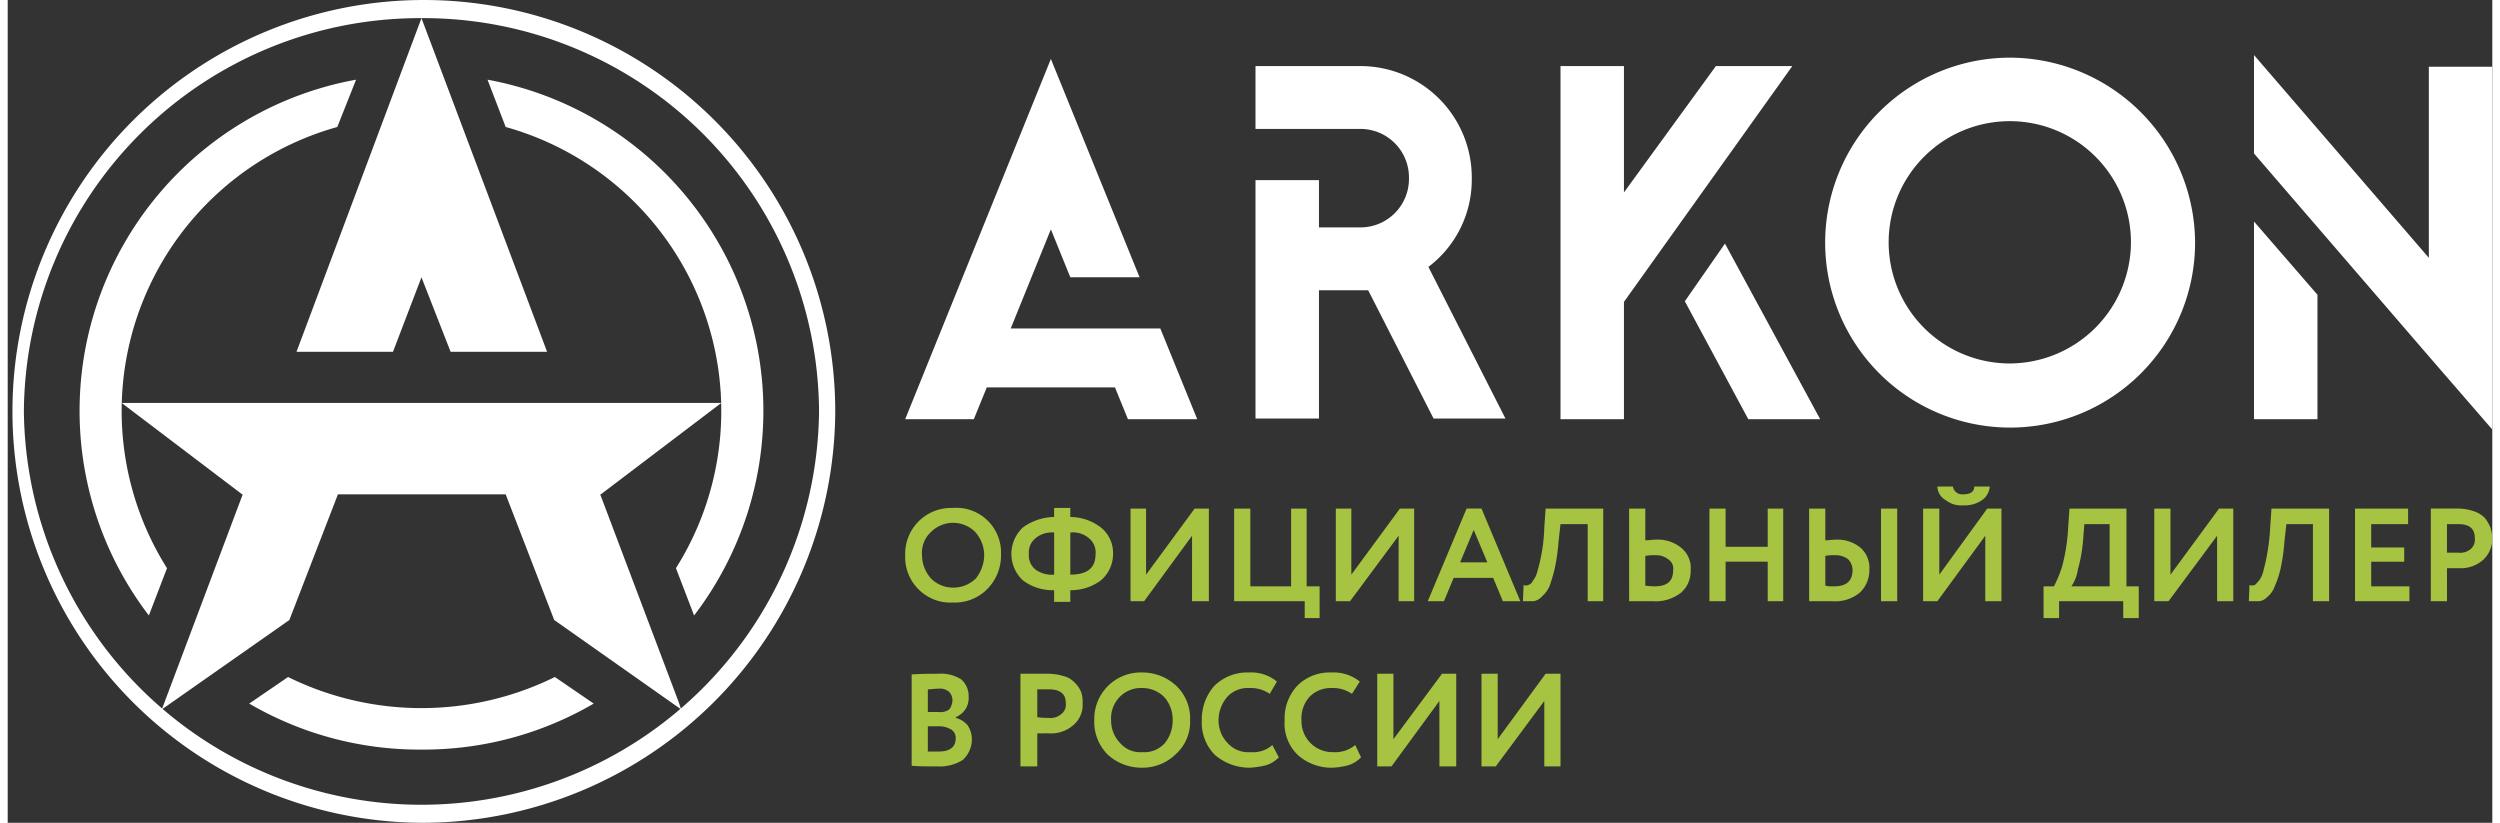 <?xml version="1.0" encoding="UTF-8"?> <svg xmlns="http://www.w3.org/2000/svg" id="Слой_1" data-name="Слой 1" viewBox="0 0 109.575 36.286" width="158px" height="52px"><rect x="0" y="0" width="109.575" height="36.286" fill="#333333" stroke="none"/><defs><style> .cls-1 { fill: #fff; } .cls-1, .cls-2 { fill-rule: evenodd; } .cls-2 { fill: #a6c341; } </style></defs><title>arkon_logo</title><g><path class="cls-1" d="M21.961,5.6A13.007,13.007,0,0,1,29.471,25.057l.8,2.086A14.85,14.85,0,0,0,21.161,3.514L21.961,5.6Z"></path><path class="cls-1" d="M7.025,25.057A13.007,13.007,0,0,1,14.536,5.6l.828-2.086A14.846,14.846,0,0,0,6.226,27.143l.8-2.086Z"></path><path class="cls-1" d="M24.131,29.857a13.303,13.303,0,0,1-11.766,0L10.652,31.029a14.876,14.876,0,0,0,7.596,2.029,14.876,14.876,0,0,0,7.596-2.029L24.131,29.857Z"></path><path class="cls-1" d="M18.248,36.286A18.143,18.143,0,1,1,36.496,18.143,18.225,18.225,0,0,1,18.248,36.286ZM18.248.8A17.464,17.464,0,0,0,.714,18.143a17.535,17.535,0,0,0,35.068,0A17.446,17.446,0,0,0,18.248.8Z"></path><polygon class="cls-1" points="29.585 30.943 26.13 21.8 26.159 21.8 31.47 17.771 5.026 17.771 10.338 21.8 10.366 21.8 6.797 31.286 12.422 27.343 14.564 21.8 21.961 21.8 24.102 27.343 29.7 31.286 29.585 30.943"></polygon><polygon class="cls-1" points="16.992 15.514 18.248 12.229 19.533 15.514 23.788 15.514 18.248 0.8 12.737 15.514 16.992 15.514"></polygon><polygon class="cls-1" points="50.832 14.486 47.776 14.486 46.006 14.486 44.235 14.486 46.006 10.114 46.863 12.229 49.918 12.229 46.006 2.6 39.581 18.486 42.608 18.486 43.179 17.086 48.833 17.086 49.404 18.486 52.46 18.486 50.832 14.486"></polygon><path class="cls-1" d="M62.655,11.771a4.818,4.818,0,0,0,1.913-3.857V7.8a4.913,4.913,0,0,0-4.94-4.886H55.03V5.686h4.626a2.139,2.139,0,0,1,2.142,2.143v.057a2.139,2.139,0,0,1-2.142,2.143H57.829V7.943H55.03V18.457h2.799V12.8H59.999l2.884,5.657h3.17l-3.398-6.686Z"></path><polygon class="cls-1" points="75.334 2.914 71.279 8.486 71.279 2.914 68.481 2.914 68.481 18.486 71.279 18.486 71.279 13.314 78.704 2.914 75.334 2.914"></polygon><polygon class="cls-1" points="75.734 10.743 73.964 13.286 76.762 18.486 79.932 18.486 75.734 10.743"></polygon><path class="cls-1" d="M88.242,2.543a8.157,8.157,0,1,0,8.225,8.143,8.192,8.192,0,0,0-8.225-8.143Zm0,13.486a5.343,5.343,0,1,1,5.397-5.343,5.364,5.364,0,0,1-5.397,5.343Z"></path><polygon class="cls-1" points="106.776 2.943 106.776 11.371 99.066 2.429 99.066 6.771 106.776 15.714 109.575 18.943 109.575 14.6 109.575 2.943 106.776 2.943"></polygon><polygon class="cls-1" points="99.066 18.486 101.864 18.486 101.864 13 99.066 9.771 99.066 18.486"></polygon><path class="cls-2" d="M67.767,30.914,65.625,33.8h-.628V29.714h.714V32.6l2.113-2.886h.657V33.8h-.714ZM109.575,23.8v-.086h0a2.167,2.167,0,0,0-.086-.457,1.706,1.706,0,0,0-.257-.429,1.213,1.213,0,0,0-.485-.286,2.236,2.236,0,0,0-.742-.114h-1.142v4.086h.714V25.057h.514a1.484,1.484,0,0,0,1.085-.371,1.281,1.281,0,0,0,.4-.886ZM63.14,30.914,61.027,33.8h-.628V29.714h.714V32.6l2.142-2.886h.628V33.8h-.742Zm-3.712,1.943.257.543a1.353,1.353,0,0,1-.543.343,3.103,3.103,0,0,1-.742.114,2.214,2.214,0,0,1-1.514-.571,1.916,1.916,0,0,1-.571-1.514,2.111,2.111,0,0,1,.543-1.514,2.001,2.001,0,0,1,1.514-.6,1.842,1.842,0,0,1,1.257.4L59.285,30.6a1.483,1.483,0,0,0-.914-.257,1.314,1.314,0,0,0-.942.371,1.419,1.419,0,0,0-.371,1.057,1.367,1.367,0,0,0,1.399,1.4,1.373,1.373,0,0,0,.971-.314Zm-3.655,0,.286.543a1.353,1.353,0,0,1-.543.343,3.613,3.613,0,0,1-.742.114,2.34,2.34,0,0,1-1.542-.571,2.02,2.02,0,0,1-.571-1.514,2.243,2.243,0,0,1,.543-1.514,2.064,2.064,0,0,1,1.542-.6,1.77,1.77,0,0,1,1.228.4L55.658,30.6a1.483,1.483,0,0,0-.914-.257,1.227,1.227,0,0,0-.942.371,1.569,1.569,0,0,0-.4,1.057,1.428,1.428,0,0,0,.4,1,1.219,1.219,0,0,0,1.0.4,1.293,1.293,0,0,0,.971-.314Zm-7.111-1.086a1.428,1.428,0,0,0,.4,1,1.163,1.163,0,0,0,.971.4,1.219,1.219,0,0,0,1-.4,1.573,1.573,0,0,0,.343-1,1.473,1.473,0,0,0-.371-1.029,1.36,1.36,0,0,0-.971-.4,1.313,1.313,0,0,0-1.0.4,1.354,1.354,0,0,0-.371,1.029Zm-.742,0a2.049,2.049,0,0,1,1.999-2.114h.114a2.195,2.195,0,0,1,1.485.571,1.988,1.988,0,0,1,.628,1.543,1.909,1.909,0,0,1-.628,1.486,2.094,2.094,0,0,1-1.485.6,2.214,2.214,0,0,1-1.514-.571,2.046,2.046,0,0,1-.6-1.514ZM45.92,30.4h-.514v1.229a2.769,2.769,0,0,0,.485.029.716.716,0,0,0,.543-.143A.526.526,0,0,0,46.663,31c0-.4-.257-.6-.742-.6Zm-.514,1.943V33.8h-.742V29.714h1.171a2.404,2.404,0,0,1,.771.114.96.96,0,0,1,.457.286,1.13,1.13,0,0,1,.286.429A1.259,1.259,0,0,1,47.405,31a1.164,1.164,0,0,1-.4.971,1.484,1.484,0,0,1-1.085.371Zm-4.369-1.971c-.171,0-.314.029-.457.029v1h.485a.65.65,0,0,0,.457-.114.683.683,0,0,0,.143-.4.543.543,0,0,0-.143-.371.615.615,0,0,0-.485-.143Zm.057,1.657H40.58v1.114h.485c.485,0,.743-.2.743-.571a.432.432,0,0,0-.2-.4,1.068,1.068,0,0,0-.514-.143Zm-1.228,1.743V29.743c.428-.029.828-.029,1.171-.029a1.633,1.633,0,0,1,1.028.257.991.991,0,0,1,.314.743.904.904,0,0,1-.571.914v.029a1.048,1.048,0,0,1,.514.314,1.089,1.089,0,0,1,.2.629,1.233,1.233,0,0,1-.4.914A1.915,1.915,0,0,1,41.008,33.8c-.457,0-.828,0-1.142-.029Zm68.195-10.657h-.485v1.257h.485a.715.715,0,0,0,.543-.143.544.544,0,0,0,.2-.486c0-.429-.228-.629-.742-.629Zm-2.142,3.4h-2.399V22.429h2.342v.686h-1.628v1.029h1.456v.629h-1.456v1.086h1.685Zm-3.541,0h-.714v-3.4h-1.171l-.086.771a8.672,8.672,0,0,1-.171,1.2,4.075,4.075,0,0,1-.257.771,1.015,1.015,0,0,1-.314.457.597.597,0,0,1-.371.2h-.457L98.866,25.8a.313.313,0,0,0,.228,0c.057-.029.114-.114.171-.171a1.056,1.056,0,0,0,.2-.4,9.157,9.157,0,0,0,.314-1.971l.057-.829h2.542Zm-4.94-2.886-2.142,2.886h-.628V22.429h.714v2.914l2.142-2.914h.628v4.086h-.714Zm-5.854-.514-.057.714a6.755,6.755,0,0,1-.228,1.286,1.828,1.828,0,0,1-.286.743h1.685V23.114Zm-1.114,4.143h-.685v-1.4h.457a5.11,5.11,0,0,0,.371-.914,8.291,8.291,0,0,0,.257-1.686l.057-.829h2.513v3.429h.543v1.4h-.685v-.743H90.47Zm-5.369-5.8h.685a.416.416,0,0,0,.457.343c.314,0,.485-.114.485-.343h.685a.813.813,0,0,1-.343.6,1.342,1.342,0,0,1-.828.229,1.115,1.115,0,0,1-.771-.229.723.723,0,0,1-.371-.6Zm2.113,2.171L85.101,26.514H84.473V22.429h.714v2.914l2.113-2.914h.628v4.086H87.214Zm-7.768-1.2h.714v1.4c.143,0,.286-.029.457-.029a1.597,1.597,0,0,1,1.114.371,1.194,1.194,0,0,1,.371.971,1.341,1.341,0,0,1-.428,1,1.706,1.706,0,0,1-1.228.371H79.447Zm1.114,2.057a1.755,1.755,0,0,0-.4.029v1.314c.057,0,.114.029.2.029h.2c.514,0,.8-.229.8-.714a.689.689,0,0,0-.2-.486.92.92,0,0,0-.6-.171Zm2.77,2.029h-.714V22.429h.714Zm-5.026,0h-.685V24.771H75.763v1.743h-.714V22.429h.714v1.686h1.856V22.429h.685Zm-6.797-4.086h.714v1.4c.143,0,.314-.029.457-.029a1.624,1.624,0,0,1,1.142.371,1.131,1.131,0,0,1,.4.971,1.244,1.244,0,0,1-.428,1,1.818,1.818,0,0,1-1.257.371H71.508Zm1.142,2.057a2.161,2.161,0,0,0-.428.029v1.314c.257.029.4.029.4.029.571,0,.828-.229.828-.714a.483.483,0,0,0-.228-.486.844.844,0,0,0-.571-.171Zm-2.285,2.029H69.68v-3.4H68.481l-.086.771a8.672,8.672,0,0,1-.171,1.2,7.882,7.882,0,0,1-.228.771,1.375,1.375,0,0,1-.343.457.597.597,0,0,1-.371.2h-.457L66.853,25.8a.241.241,0,0,0,.2,0,.302.302,0,0,0,.2-.171,1.056,1.056,0,0,0,.2-.4,7.679,7.679,0,0,0,.314-1.971l.057-.829h2.542ZM65.254,24.8l-.6-1.429L64.054,24.8Zm-1.913,1.714h-.714l1.713-4.086h.657L66.71,26.514H65.939l-.428-1.029h-1.742Zm-1.999-2.886-2.142,2.886h-.628V22.429h.685v2.914l2.142-2.914h.628v4.086h-.685Zm-4.141,2.886H54.088V22.429h.714v3.429H56.601V22.429h.685v3.429h.571v1.4h-.657Zm-4.969-2.886-2.113,2.886h-.6V22.429h.685v2.914l2.142-2.914h.628v4.086h-.743Zm-7.196.8a.8.8,0,0,0,.286.686,1.222,1.222,0,0,0,.828.229V23.486a1.11,1.11,0,0,0-.828.257.8.8,0,0,0-.286.686Zm2.941,0a.8.8,0,0,0-.286-.686,1.074,1.074,0,0,0-.828-.257v1.857c.742,0,1.114-.286,1.114-.914Zm-1.114,2.114h-.714v-.514A2.173,2.173,0,0,1,44.778,25.6a1.592,1.592,0,0,1,0-2.343A2.39,2.39,0,0,1,46.149,22.8v-.4h.714v.4a2.238,2.238,0,0,1,1.342.457,1.435,1.435,0,0,1,.543,1.171A1.522,1.522,0,0,1,48.205,25.6a2.213,2.213,0,0,1-1.342.429ZM40.323,24.486a1.551,1.551,0,0,0,.4,1.029,1.36,1.36,0,0,0,.971.4,1.427,1.427,0,0,0,1-.4,1.679,1.679,0,0,0,.371-1.029,1.551,1.551,0,0,0-.4-1.029,1.378,1.378,0,0,0-1.942,0,1.243,1.243,0,0,0-.4,1.029Zm-.742,0A2.024,2.024,0,0,1,41.58,22.4h.114A1.972,1.972,0,0,1,43.807,24.286v.2a2.096,2.096,0,0,1-.6,1.486,2.001,2.001,0,0,1-1.514.6A1.977,1.977,0,0,1,40.18,26a2.003,2.003,0,0,1-.6-1.514Z"></path></g></svg> 